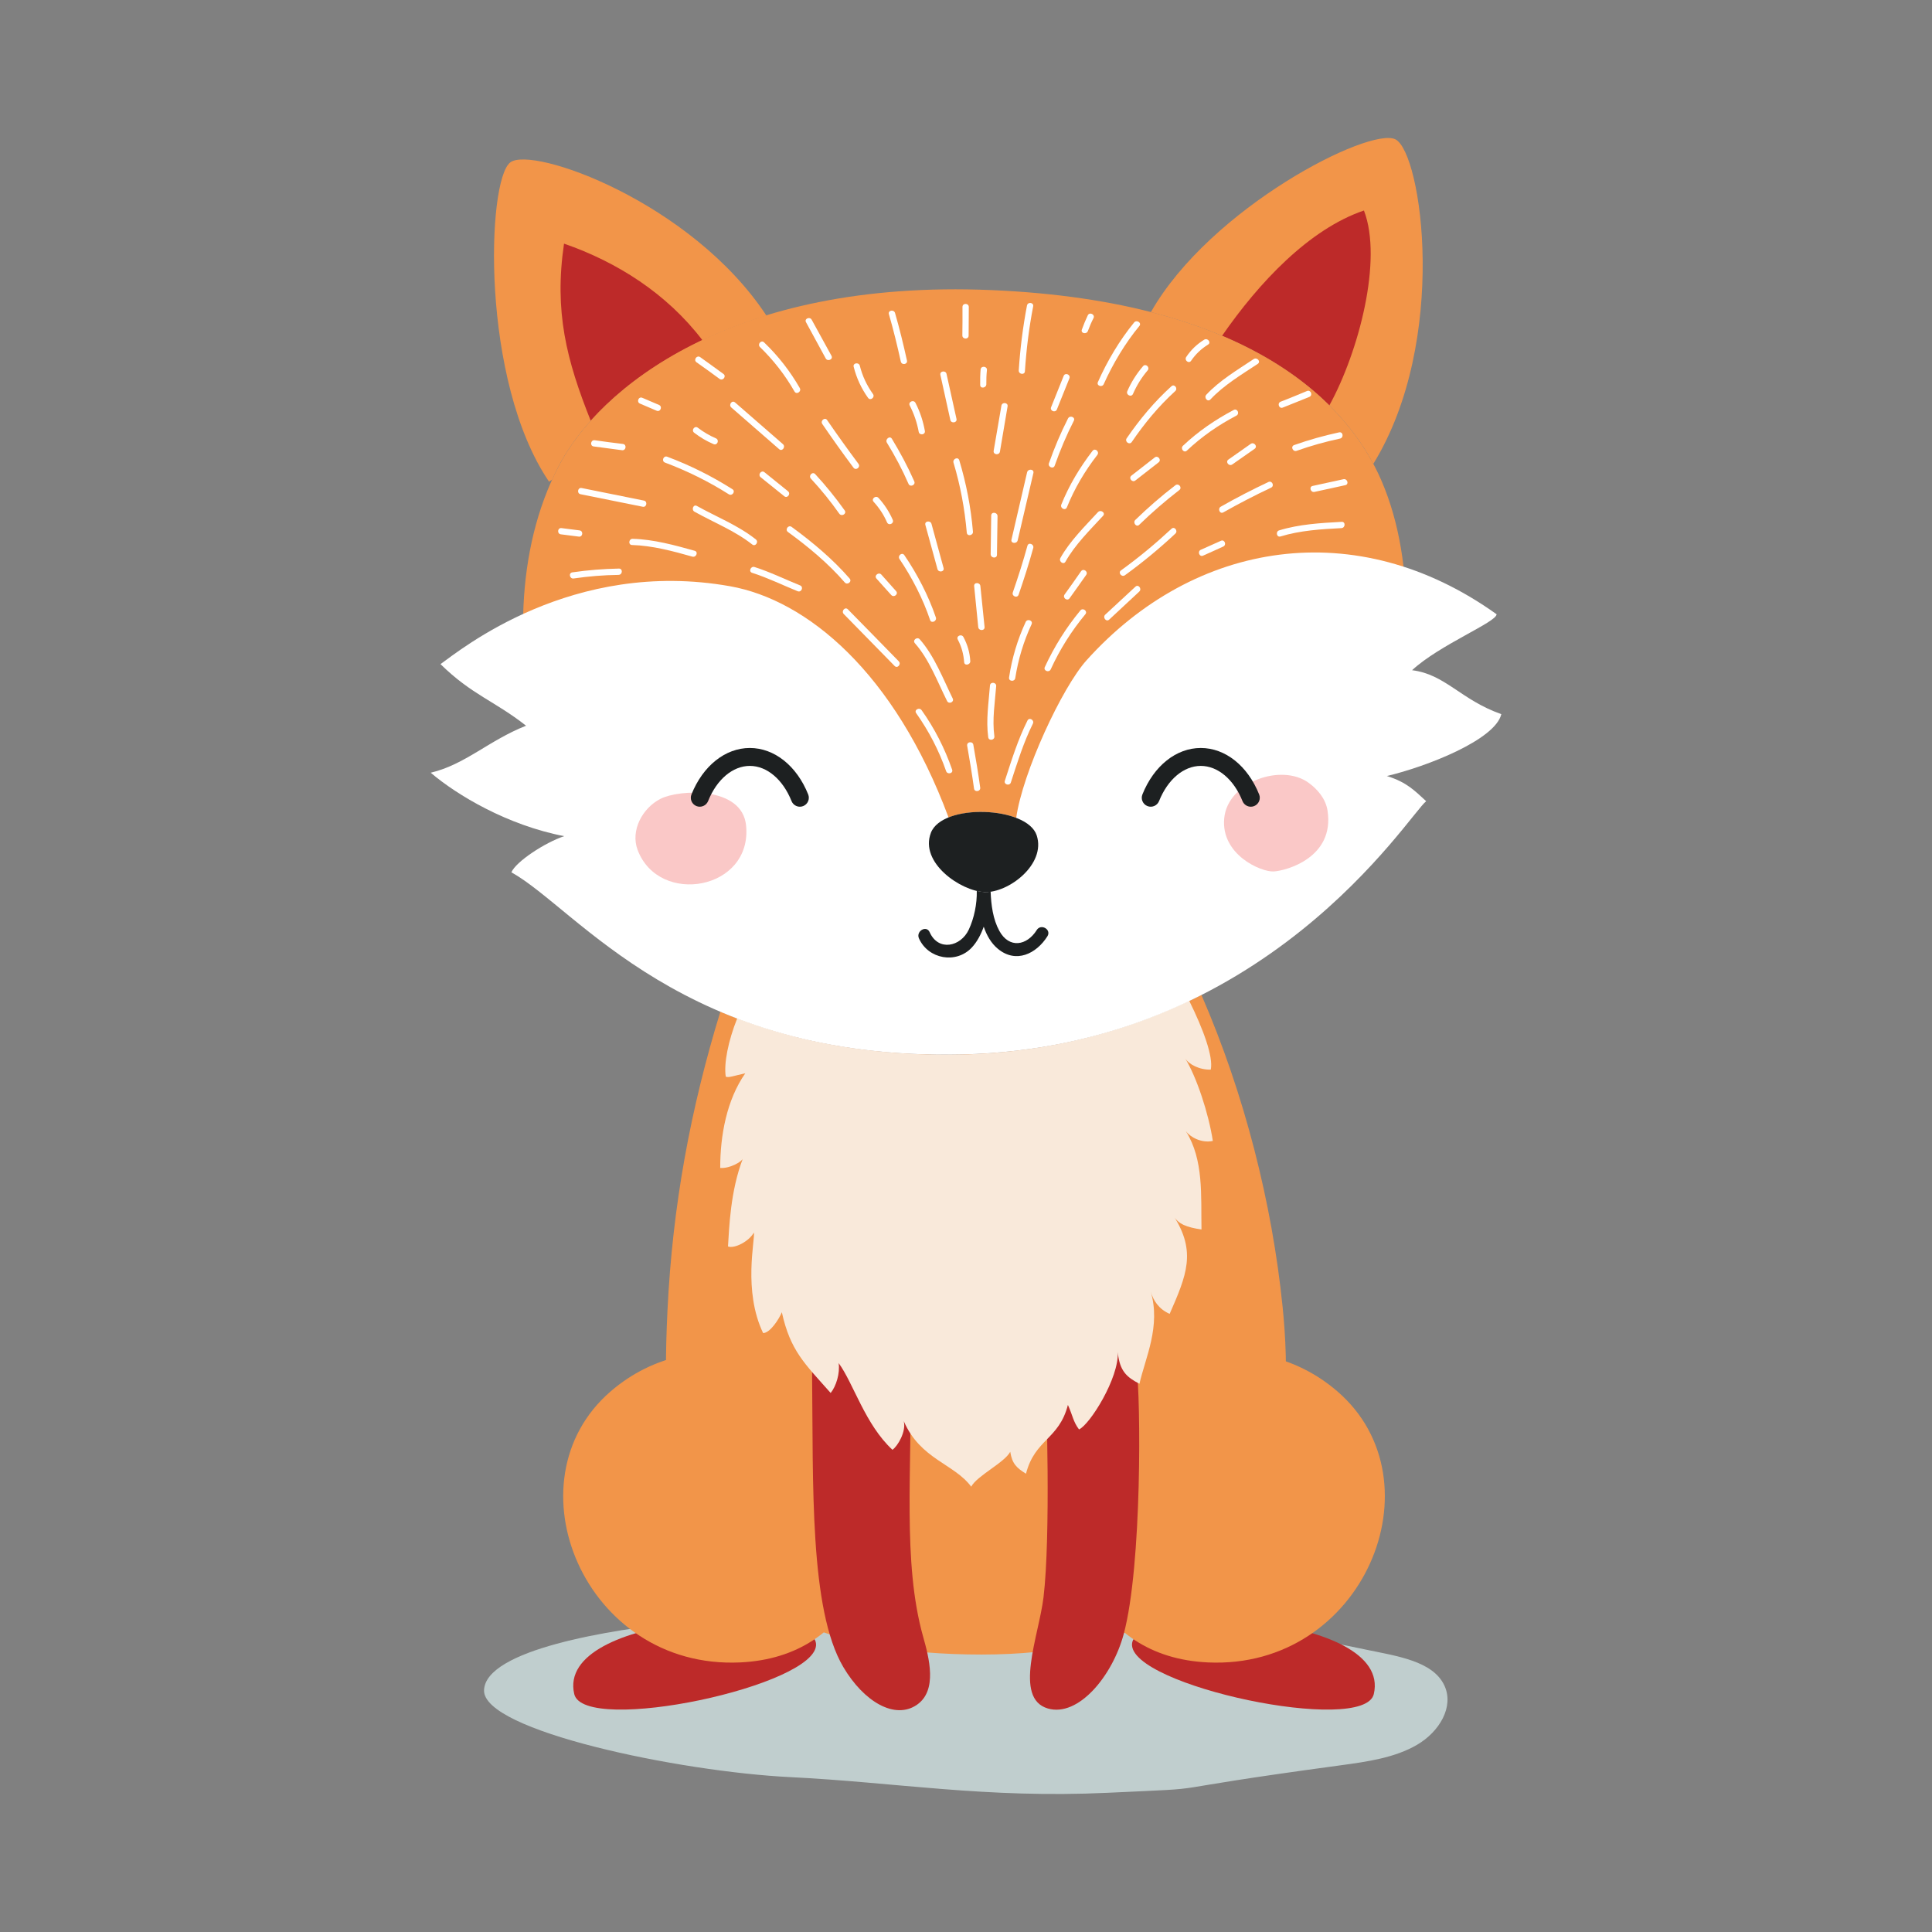 <?xml version="1.0" encoding="UTF-8"?><svg id="Layer_1" xmlns="http://www.w3.org/2000/svg" viewBox="0 0 126 126"><rect x="0" y="0" width="126" height="126" fill="#808080" stroke="none"/><defs><style>.cls-1{fill:#f9e9da;}.cls-2{fill:#fac8c7;}.cls-3{fill:#c0cece;}.cls-4{fill:#fff;}.cls-5{fill:#f29549;}.cls-6{fill:#bd2a29;}.cls-7{fill:#1d2021;}</style></defs><path class="cls-3" d="M51.547,115.9c6.897.341,12.701,1.395,20.691,1.021,7.99-.373,1.837.013,15.19-1.792,1.739-.235,3.544-.491,4.993-1.34,1.449-.849,2.425-2.475,1.779-3.863-.75-1.614-3.143-1.926-5.144-2.348-14.505-3.059-27.289-3.528-44.501-1.781-4.782.485-12.893,1.791-12.987,4.434-.094,2.642,12.713,5.31,19.979,5.669Z"/><path class="cls-6" d="M73.827,107.208c-.196,2.725,15.137,5.974,15.769,3.274,1.239-5.286-15.573-5.999-15.769-3.274Z"/><path class="cls-5" d="M78.78,108.419c10.159.466,15.219-11.819,8.45-17.669-5.637-4.872-14.204-2.359-16.458,4.211-2.01,5.859.435,13.111,8.008,13.458Z"/><path class="cls-6" d="M53.22,107.208c.196,2.725-15.136,5.974-15.769,3.274-1.239-5.286,15.573-5.999,15.769-3.274Z"/><path class="cls-5" d="M48.266,108.419c-10.159.466-15.219-11.819-8.45-17.669,5.636-4.872,14.204-2.359,16.458,4.211,2.011,5.859-.434,13.111-8.008,13.458Z"/><path class="cls-5" d="M78.354,64.891c-4.23,2.148-9.422,3.743-15.657,3.881-6.583.145-11.676-1.077-15.716-2.798-1.925,6.272-3.124,12.604-3.453,19.555-.487,10.303.177,22.376,20.495,22.376,20.127,0,20.412-14.921,19.623-22.696-.681-6.707-2.473-13.833-5.291-20.318Z"/><path class="cls-6" d="M60.201,106.729c-1.354-4.827-.714-10.893-.818-17.272-.063-3.875-6.47-4.125-6.42.26.08,7.011-.181,15.249,2.036,19.004,1.34,2.268,3.366,3.453,4.802,2.459,1.359-.941.786-3.076.4-4.451Z"/><path class="cls-6" d="M74.121,89.143c-.523-3.765-6.17-3.555-5.961.209.093,1.67.371,10.854-.105,14.821-.297,2.482-1.984,6.587.281,7.249,1.993.583,4.216-2.125,4.947-4.844,1.211-4.498,1.115-15.435.837-17.435Z"/><path class="cls-1" d="M78.963,69.759c.177-.834-.492-2.645-1.409-4.497-4.083,1.951-9,3.38-14.857,3.51-6.003.133-10.758-.877-14.617-2.359-.589,1.474-.881,2.952-.748,3.802.181.09.542-.06,1.273-.217-1.211,1.731-1.638,4.059-1.634,6.172.644.048,1.414-.421,1.473-.602-.812,2.106-.889,4.514-.966,5.722.414.165,1.387-.337,1.688-.909.09.459-.722,3.79.602,6.557.45.009,1.053-.932,1.221-1.358.558,2.519,1.474,3.334,3.185,5.266.363-.449.616-1.291.52-1.95.969,1.321,1.721,3.998,3.51,5.656.346-.245.907-1.195.737-1.869,1.083,2.497,3.279,2.767,4.399,4.274.376-.714,2.169-1.562,2.545-2.276.125.769.396,1.04,1.027,1.431.586-2.267,2.149-2.218,2.734-4.486.325.715.335,1.078.725,1.598.715-.325,2.617-3.369,2.526-5.044.121,1.254.603,1.645,1.415,2.066.378-1.682,1.412-3.755.73-6.032.172.617.54,1.165,1.24,1.473,1.112-2.535,1.748-4.059.256-6.391.3.535.859.748,1.82.887-.039-2.22.153-4.542-1.015-6.405.273.371,1.004.794,1.755.63-.273-1.793-1.064-4.188-1.817-5.404.233.408.961.779,1.68.753Z"/><path class="cls-5" d="M89.564,30.252c4.936-8.033,3.169-20.306,1.439-21.166-1.678-.833-12.059,4.443-15.945,11.269,8.5,2.178,12.606,6.345,14.507,9.897Z"/><path class="cls-6" d="M86.698,26.438c1.905-3.463,3.499-9.488,2.254-12.709-3.574,1.213-6.853,4.705-9.251,8.17,3.067,1.296,5.332,2.888,6.996,4.539Z"/><path class="cls-5" d="M36.011,31.284c.133-.294.269-.585.417-.871,1.712-3.298,6.001-7.516,13.557-9.83-4.883-7.408-15.263-11.086-16.705-9.993-1.539,1.167-1.942,14.241,2.525,20.821l.206-.126Z"/><path class="cls-6" d="M45.81,22.187c-2.322-3.043-5.569-5.101-9.026-6.297-.65,4.428.156,7.578,1.741,11.549,1.658-1.85,4.065-3.724,7.285-5.252Z"/><path class="cls-5" d="M91.717,40.278c.005-3.03-.419-6.127-1.613-8.91-2.11-4.915-8.357-11.722-25.44-12.449s-25.625,6.466-28.235,11.493c-2.854,5.496-2.834,12.474-1.233,18.758.703,2.763,5.728,19.695,27.33,19.401,22.647-.308,29.175-18.65,29.192-28.293Z"/><path class="cls-4" d="M97.603,40.059c-9.126-6.533-19.705-4.825-26.743,3.005-1.6,1.78-4.175,7.329-4.586,10.277-1.289-.498-3.176-.527-4.411-.025-3.522-9.474-9.246-14.193-14.25-15.083-10.283-1.829-17.575,4.147-18.885,5.08,2.05,2.008,3.493,2.378,5.581,4.016-2.422.956-3.98,2.539-6.219,3.066,1.721,1.466,5.006,3.426,8.705,4.137-1.267.425-3.149,1.663-3.443,2.358,4.308,2.393,11.245,12.28,29.346,11.88,19.84-.439,29.154-15.61,30.314-16.518-.763-.693-1.246-1.227-2.563-1.643,2.588-.61,7.073-2.361,7.463-4.035-2.635-.922-3.652-2.601-5.82-2.864,1.778-1.653,5.538-3.147,5.511-3.652Z"/><path class="cls-4" d="M65.534,50.92c.434-1.333.846-2.676,1.478-3.933.118-.231.467-.023.348.212-.608,1.223-1.011,2.532-1.434,3.829-.077.251-.476.14-.392-.108h0Z"/><path class="cls-4" d="M68.141,43.504c.612-1.329,1.383-2.562,2.316-3.689.164-.207.493.038.33.241-.914,1.103-1.667,2.296-2.264,3.602-.113.233-.491.087-.383-.154h0Z"/><path class="cls-4" d="M73.111,37.197c1.154-.833,2.247-1.74,3.289-2.71.19-.186.445.136.255.313-1.042.975-2.135,1.878-3.289,2.715-.216.154-.472-.167-.255-.319h0Z"/><path class="cls-4" d="M67.38,19.983c-.27,1.396-.445,2.807-.538,4.228-.012.264-.418.204-.401-.054.091-1.423.269-2.831.536-4.232.052-.261.458-.201.403.057h0Z"/><path class="cls-4" d="M79.616,33.044c1.013-.576,2.052-1.114,3.109-1.61.243-.11.409.262.167.372-1.057.499-2.088,1.033-3.109,1.609-.229.132-.39-.243-.168-.371h0Z"/><path class="cls-4" d="M85.605,31.692c.671-.148,1.341-.293,2.011-.439.255-.055.379.333.123.388-.669.146-1.332.296-2.01.439-.256.056-.377-.332-.123-.388h0Z"/><path class="cls-4" d="M61.702,50.287c-.47-1.35-1.127-2.609-1.95-3.775-.155-.217.207-.407.354-.195.852,1.198,1.508,2.493,1.99,3.878.087.25-.314.34-.394.093h0Z"/><path class="cls-4" d="M55.294,39.737c1.112,1.128,2.21,2.255,3.32,3.39.183.184-.084.495-.268.307-1.111-1.131-2.209-2.259-3.32-3.39-.177-.187.084-.494.267-.307h0Z"/><path class="cls-4" d="M52.023,38.559c-.995-.404-1.952-.875-2.973-1.202-.25-.083-.086-.46.163-.376,1.022.326,1.977.8,2.975,1.201.238.105.075.473-.165.376h0Z"/><path class="cls-4" d="M45.153,36.302c-1.254-.356-2.619-.723-3.936-.758-.26-.007-.217-.41.044-.404,1.356.035,2.748.417,4.046.781.251.073.099.453-.153.381h0Z"/><path class="cls-4" d="M87.482,34.443c-1.301.065-2.711.154-3.972.544-.248.076-.336-.32-.088-.397,1.295-.401,2.737-.485,4.082-.557.262-.012.24.397-.022.41h0Z"/><path class="cls-4" d="M37.747,34.996c-.388-.048-.782-.102-1.172-.149-.264-.037-.214-.444.05-.405.388.048.783.102,1.172.149.266.036.213.444-.05.405h0Z"/><path class="cls-4" d="M42.821,26.785c-.36-.152-.724-.312-1.086-.465-.244-.107-.085-.485.16-.374.361.152.724.312,1.085.463.246.108.085.485-.159.376h0Z"/><path class="cls-4" d="M63.524,51.429c-.13-.932-.282-1.862-.447-2.791-.046-.262.354-.325.401-.067.167.928.319,1.858.448,2.793.038.26-.37.324-.402.065h0Z"/><path class="cls-4" d="M61.764,45.714c-.629-1.256-1.157-2.7-2.096-3.763-.178-.199.147-.452.318-.255.958,1.091,1.512,2.564,2.145,3.854.122.236-.253.403-.368.164h0Z"/><path class="cls-4" d="M64.449,48.082c-.152-1.138.028-2.239.114-3.375.021-.262.432-.218.405.044-.084,1.098-.266,2.162-.118,3.266.032.26-.368.325-.4.065h0Z"/><path class="cls-4" d="M65.809,44.18c.189-1.261.549-2.462,1.084-3.619.113-.236.493-.091.384.151-.523,1.125-.873,2.294-1.065,3.513-.042.259-.446.215-.403-.044h0Z"/><path class="cls-4" d="M49.833,22.331c.92.882,1.692,1.872,2.327,2.977.127.228-.21.455-.344.227-.615-1.078-1.368-2.039-2.251-2.9-.187-.185.082-.49.268-.304h0Z"/><path class="cls-4" d="M63.798,40.894c-.086-.889-.18-1.778-.266-2.668-.029-.264.382-.262.406-.004.086.89.18,1.778.273,2.669.023.263-.39.265-.412.003h0Z"/><path class="cls-4" d="M53.848,23.37c-.425-.786-.856-1.568-1.281-2.354-.131-.231.249-.39.371-.161.427.786.858,1.568,1.291,2.352.122.234-.258.395-.381.163h0Z"/><path class="cls-4" d="M72.085,40.082c.658-.604,1.309-1.216,1.966-1.821.193-.182.44.147.248.321-.658.607-1.309,1.216-1.963,1.829-.195.176-.447-.152-.251-.329h0Z"/><path class="cls-4" d="M63.051,34.736c-.136-1.549-.416-3.07-.864-4.555-.078-.249.29-.417.374-.167.458,1.525.758,3.07.892,4.658.024.259-.384.326-.401.065h0Z"/><path class="cls-4" d="M61.977,27.384c-.219-.979-.434-1.956-.647-2.931-.061-.256.346-.318.4-.067.214.978.435,1.956.649,2.931.061.259-.348.322-.402.068h0Z"/><path class="cls-4" d="M60.658,40.435c-.46-1.377-1.184-2.778-1.991-3.972-.154-.217.163-.476.31-.259.841,1.228,1.578,2.653,2.056,4.06.085.247-.291.419-.375.172h0Z"/><path class="cls-4" d="M74.308,21.258c-.925,1.117-1.732,2.471-2.322,3.787-.103.246-.49.114-.384-.126.6-1.361,1.42-2.739,2.363-3.889.165-.202.509.025.343.229h0Z"/><path class="cls-4" d="M55.666,30.507c-.7-.938-1.377-1.888-2.038-2.855-.147-.217.177-.47.317-.252.661.963,1.345,1.914,2.039,2.847.163.211-.155.466-.318.259h0Z"/><path class="cls-4" d="M55.092,37.984c-1.062-1.229-2.385-2.331-3.708-3.292-.206-.156.03-.483.244-.329,1.343.98,2.692,2.107,3.781,3.366.18.198-.147.457-.317.255h0Z"/><path class="cls-4" d="M47.529,32.235c-1.322-.838-2.704-1.518-4.16-2.067-.25-.094-.097-.474.145-.382,1.492.559,2.908,1.267,4.257,2.122.216.139-.022.469-.242.326h0Z"/><path class="cls-4" d="M69.157,36.39c.617-1.103,1.598-2.067,2.449-2.99.185-.191.515.049.332.241-.851.923-1.833,1.886-2.45,2.99-.128.231-.459-.018-.33-.241h0Z"/><path class="cls-4" d="M78.674,25.741c.861-.926,2.044-1.629,3.088-2.323.224-.142.488.169.264.313-1.045.693-2.226,1.396-3.087,2.322-.181.194-.443-.125-.265-.312h0Z"/><path class="cls-4" d="M73.788,31.02c.504-.395,1.007-.79,1.518-1.184.203-.164.466.158.256.317-.503.395-1.014.789-1.518,1.184-.202.16-.465-.159-.255-.317h0Z"/><path class="cls-4" d="M65.966,35.194c.337-1.465.681-2.928,1.019-4.392.065-.253.469-.213.411.045-.345,1.463-.68,2.927-1.025,4.391-.057.25-.469.209-.404-.044h0Z"/><path class="cls-4" d="M68.553,26.551c.274-.677.54-1.356.815-2.032.093-.242.47-.094.377.152-.274.676-.54,1.353-.816,2.03-.101.246-.478.097-.377-.149h0Z"/><path class="cls-4" d="M74.04,33.911c.832-.809,1.699-1.562,2.617-2.265.21-.158.465.154.255.314-.917.707-1.785,1.459-2.616,2.267-.182.181-.437-.137-.255-.317h0Z"/><path class="cls-4" d="M80.113,29.972c.484-.342.974-.681,1.456-1.024.217-.148.471.171.255.321-.483.341-.965.679-1.456,1.02-.217.151-.47-.167-.255-.317h0Z"/><path class="cls-4" d="M73.48,28.583c.856-1.245,1.796-2.376,2.916-3.391.19-.18.445.14.248.315-1.089.994-2.003,2.102-2.834,3.32-.149.218-.48-.026-.33-.245h0Z"/><path class="cls-4" d="M68.408,30.216c.354-1.006.763-1.978,1.246-2.926.121-.229.499-.083.378.152-.482.947-.892,1.917-1.246,2.923-.079.247-.457.099-.378-.149h0Z"/><path class="cls-4" d="M69.425,38.778c.368-.506.727-1.014,1.08-1.525.156-.214.488.03.329.247-.35.505-.719,1.011-1.079,1.518-.149.214-.471-.025-.33-.24h0Z"/><path class="cls-4" d="M62.762,21.881c.009-.624.013-1.246.008-1.868.006-.264.416-.255.412.013,0,.614-.008,1.24-.011,1.862,0,.262-.402.251-.409-.007h0Z"/><path class="cls-4" d="M46.936,24.716c-.503-.371-1.007-.736-1.516-1.093-.211-.158.035-.488.25-.328.502.355,1.004.728,1.509,1.091.213.152-.03.472-.243.329h0Z"/><path class="cls-4" d="M83.513,26.201c.581-.227,1.159-.461,1.731-.702.247-.094.394.289.144.387-.567.234-1.151.462-1.727.695-.241.1-.383-.276-.149-.38h0Z"/><path class="cls-4" d="M38.776,28.71c.618.089,1.236.171,1.853.244.262.039.201.445-.065.407-.61-.076-1.229-.164-1.846-.245-.259-.033-.198-.431.058-.406h0Z"/><path class="cls-4" d="M66.053,38.635c.348-1.003.673-2.019.954-3.043.072-.253.449-.099.378.149-.283,1.028-.608,2.04-.954,3.046-.086.247-.464.099-.378-.152h0Z"/><path class="cls-4" d="M58.748,23.579c-.229-1.036-.481-2.072-.776-3.092-.071-.254.332-.321.401-.071.296,1.024.547,2.058.777,3.096.056.256-.345.326-.401.067h0Z"/><path class="cls-4" d="M64.608,36.141c.017-.84.027-1.683.036-2.521.007-.264.411-.221.412.044-.017.838-.026,1.681-.037,2.523-.007.263-.41.215-.411-.045h0Z"/><path class="cls-4" d="M64.803,29.406c.173-.98.34-1.962.506-2.947.042-.256.447-.215.403.044-.167.985-.332,1.966-.498,2.948-.043.259-.447.214-.411-.045h0Z"/><path class="cls-4" d="M61.138,37.11c-.26-.957-.527-1.918-.788-2.875-.07-.254.332-.317.4-.069.267.962.529,1.923.788,2.879.069.253-.332.317-.401.065h0Z"/><path class="cls-4" d="M59.251,31.556c-.405-.928-.879-1.822-1.41-2.686-.131-.218.186-.479.325-.255.542.894,1.036,1.814,1.46,2.777.107.239-.267.406-.375.164h0Z"/><path class="cls-4" d="M56.613,25.949c-.445-.621-.751-1.29-.939-2.031-.062-.25.34-.314.402-.063.17.677.454,1.276.855,1.84.155.212-.162.467-.317.254h0Z"/><path class="cls-4" d="M50.817,29.296c-1.046-.908-2.083-1.812-3.122-2.72-.197-.17.04-.505.243-.33,1.038.908,2.076,1.814,3.123,2.72.197.173-.048.503-.244.33h0Z"/><path class="cls-4" d="M54.738,33.504c-.569-.805-1.181-1.563-1.853-2.287-.176-.191.097-.489.281-.296.692.749,1.328,1.536,1.921,2.365.154.215-.188.43-.349.217h0Z"/><path class="cls-4" d="M40.345,37.492c-.986.014-1.957.091-2.934.235-.256.037-.349-.357-.086-.399,1.01-.148,2.018-.227,3.038-.247.264-.005.249.398-.018.411h0Z"/><path class="cls-4" d="M87.394,28.603c-.963.206-1.903.469-2.832.798-.246.086-.412-.282-.163-.374.962-.341,1.937-.614,2.932-.829.258-.057.323.342.062.406h0Z"/><path class="cls-4" d="M58.124,38.804c-.327-.355-.644-.717-.962-1.07-.178-.198.147-.453.319-.259.317.361.644.715.961,1.078.172.192-.145.447-.317.252h0Z"/><path class="cls-4" d="M79.773,35.646c-.436.203-.877.396-1.311.591-.242.11-.386-.275-.149-.381.44-.192.876-.395,1.318-.589.236-.105.383.274.142.378h0Z"/><path class="cls-4" d="M49.06,35.51c-1.136-.896-2.51-1.435-3.765-2.137-.224-.12-.079-.506.152-.377,1.281.715,2.693,1.266,3.849,2.185.205.164-.039.495-.236.328h0Z"/><path class="cls-4" d="M51.148,32.363c-.512-.412-1.025-.824-1.538-1.237-.205-.167.038-.493.244-.33.511.412,1.024.825,1.537,1.241.205.163-.038.493-.243.326h0Z"/><path class="cls-4" d="M41.923,33.05c-1.354-.277-2.709-.546-4.064-.819-.254-.052-.182-.453.073-.404,1.353.277,2.708.547,4.063.82.253.048.18.451-.072.403h0Z"/><path class="cls-4" d="M57.85,34.067c-.221-.503-.501-.93-.873-1.339-.18-.194.139-.449.318-.254.391.428.696.9.929,1.431.099.241-.267.404-.374.162h0Z"/><path class="cls-4" d="M62.879,43.179c-.04-.529-.168-.999-.414-1.468-.124-.233.244-.394.368-.165.266.498.411,1,.447,1.568.008.26-.392.325-.4.065h0Z"/><path class="cls-4" d="M78.783,22.474c-.448.283-.804.616-1.102,1.053-.148.218-.461-.03-.318-.247.316-.468.691-.831,1.176-1.129.227-.131.472.193.245.323h0Z"/><path class="cls-4" d="M46.538,28.966c-.462-.2-.867-.436-1.264-.743-.213-.161.03-.488.236-.328.37.281.754.508,1.18.692.241.105.097.482-.152.378h0Z"/><path class="cls-4" d="M59.916,28.163c-.112-.611-.305-1.167-.587-1.721-.115-.235.259-.399.375-.168.3.583.495,1.18.612,1.82.054.263-.348.326-.401.069h0Z"/><path class="cls-4" d="M74.848,24.153c-.402.473-.711.975-.96,1.543-.11.238-.473.052-.368-.184.262-.601.6-1.13,1.021-1.625.17-.208.473.062.307.267h0Z"/><path class="cls-4" d="M63.925,25.113c-.006-.343,0-.677.029-1.019.028-.26.439-.216.411.045-.033.309-.042.598-.039.909.009.257-.391.325-.4.065h0Z"/><path class="cls-4" d="M70.555,21.499c.116-.323.242-.632.391-.941.12-.233.489-.044.369.19-.141.275-.254.542-.364.834-.083.245-.482.164-.396-.083h0Z"/><path class="cls-4" d="M77.15,29.071c.994-.941,2.109-1.699,3.314-2.337.236-.119.404.252.168.374-1.181.618-2.258,1.364-3.227,2.28-.19.182-.445-.137-.255-.317h0Z"/><path class="cls-4" d="M69.216,32.906c.511-1.269,1.209-2.423,2.039-3.506.165-.207.472.061.309.27-.816,1.054-1.485,2.18-1.984,3.417-.097.245-.462.061-.364-.182h0Z"/><path class="cls-2" d="M86.579,52.869c-.122-.787-.662-1.404-1.245-1.825-1.764-1.274-5.267-.059-5.493,2.319-.227,2.379,2.405,3.518,3.229,3.471.824-.048,3.982-.907,3.509-3.965Z"/><path class="cls-2" d="M48.658,53.838c-.257-2.593-4.38-2.353-5.576-1.744-1.196.608-1.971,2.077-1.499,3.333,1.387,3.69,7.493,2.622,7.075-1.588Z"/><path class="cls-7" d="M60.711,54.313c-.753,1.95,1.941,3.796,3.492,3.866,1.551.069,4.031-1.803,3.408-3.7-.622-1.896-6.148-2.115-6.901-.166Z"/><path class="cls-7" d="M67.614,60.656c-.646,1.026-1.799,1.222-2.439.054-.417-.761-.535-1.685-.569-2.558-.139.02-.275.032-.403.026-.156-.007-.326-.037-.5-.078.02.844-.171,1.78-.522,2.529-.524,1.117-1.986,1.438-2.552.164-.211-.474-.906-.064-.697.407.602,1.354,2.432,1.685,3.449.593.336-.361.591-.837.775-1.356.193.566.482,1.078.924,1.443,1.182.977,2.513.32,3.23-.819.277-.441-.42-.846-.697-.407Z"/><path class="cls-7" d="M81.575,52.612c-.232,0-.451-.14-.543-.368-.566-1.415-1.609-2.294-2.721-2.294s-2.154.879-2.72,2.294c-.121.3-.462.446-.76.326-.3-.12-.446-.46-.326-.759.749-1.869,2.207-3.03,3.806-3.03s3.058,1.161,3.807,3.03c.12.299-.026.639-.325.759-.071.029-.145.042-.218.042Z"/><path class="cls-7" d="M52.165,52.612c-.232,0-.451-.14-.543-.368-.566-1.415-1.609-2.294-2.72-2.294s-2.155.879-2.721,2.294c-.121.3-.462.446-.761.326-.3-.12-.445-.46-.325-.759.749-1.869,2.207-3.03,3.807-3.03s3.058,1.161,3.806,3.03c.12.299-.026.639-.325.759-.071.029-.145.042-.218.042Z"/></svg>